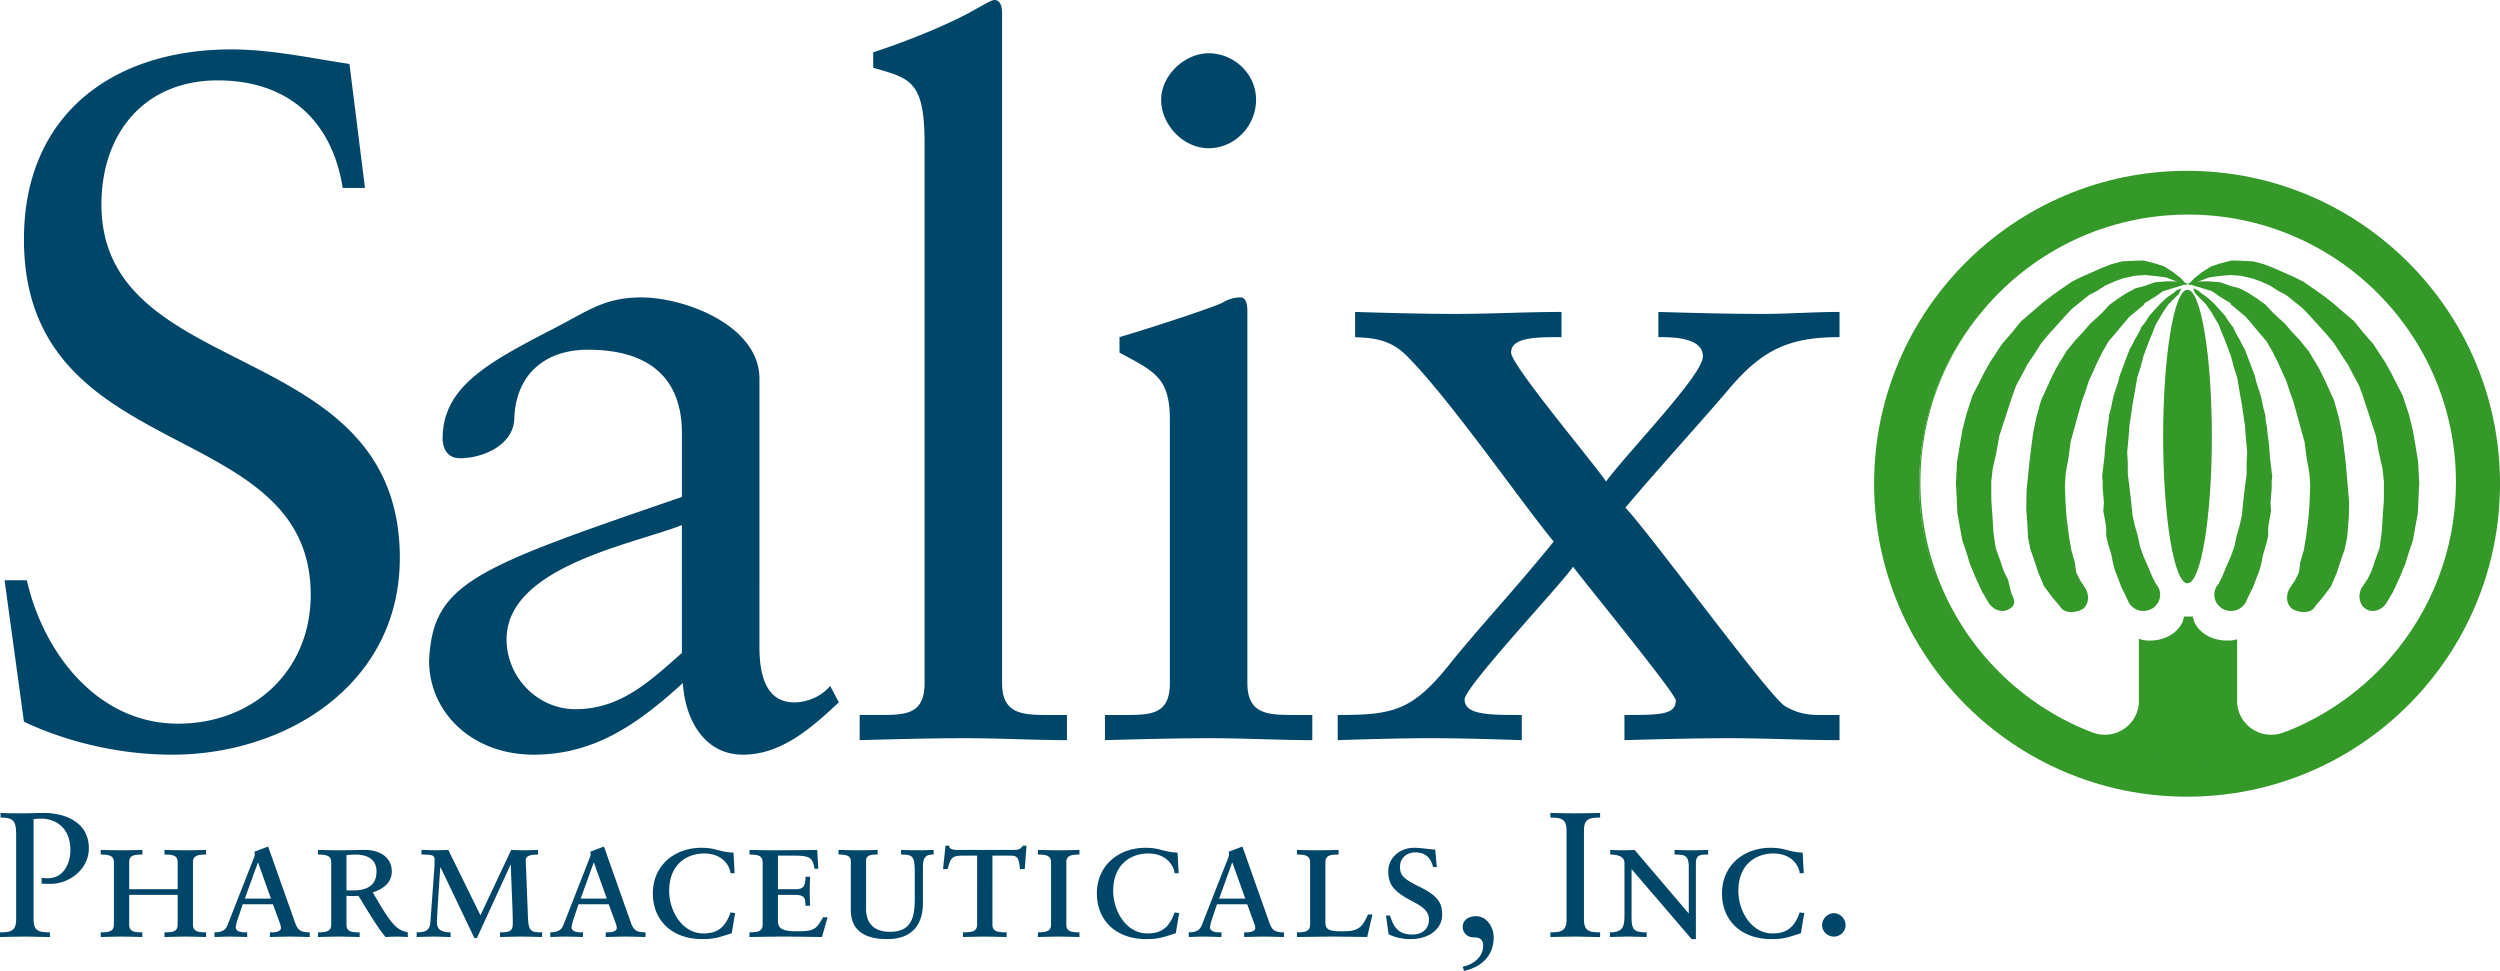 <svg xmlns="http://www.w3.org/2000/svg" viewBox="0 0 596.01 231.47">
  <path fill="#004668" d="M1.094 138.344h5.312c3.926 17.324 16.864 34.183 36.028 34.183 17.789 0 31.64-12.468 31.64-30.718 0-42.954-68.363-30.25-68.363-84.762 0-29.79 21.246-45.27 49.426-45.27 9.468 0 18.937 2.075 28.172 3.47l3.703 29.558h-5.313c-2.543-16.168-13.168-25.64-29.797-25.64-17.554 0-27.718 12.71-27.718 29.565 0 42.961 71.136 31.18 71.136 84.301 0 30.031-27.015 46.887-54.277 46.887-12.008 0-24.48-2.77-35.332-7.852l-4.617-33.722m161.476 17.324c-7.62 6.691-14.547 13.402-25.398 13.402-9.012 0-16.402-7.62-16.402-16.636 0-17.32 30.027-22.633 41.8-27.25Zm35.34 7.855c-2.078 2.543-5.539 3.926-8.547 3.926-5.074 0-8.308-3.691-8.308-13.172V90.305c0-12.696-17.785-19.399-28.184-19.399-8.77 0-12.703 3.23-20.781 7.387-16.172 8.32-26.567 14.086-26.567 26.328 0 1.621.696 4.625 4.165 4.625 5.542 0 12.933-3.238 12.933-9.695.457-10.395 7.39-16.176 17.547-16.176 14.781 0 22.402 6.93 22.402 19.863v15.246c-49.886 17.09-59.355 20.555-60.277 39.032 0 12.242 10.168 22.402 24.945 22.402 14.32 0 24.715-7.156 35.567-17.09.465 8.313 4.847 17.09 14.316 17.09 9.246 0 16.402-6.461 22.867-12.469l-2.078-3.926m7.04 6.93h4.39c6.46 0 11.082 0 11.082-7.625V34.18c0-15.016-3.465-15.477-12.246-18.02v-3.687c9.238-3.008 18.937-7.157 23.789-9.934C234.508 1.15 236.359 0 237.055 0c1.382 0 1.843 1.383 1.843 3.227v159.601c0 7.625 5.086 7.625 11.547 7.625h3.922v6c-7.844 0-15.93-.46-24.25-.46-8.308 0-16.629.234-25.168.46v-6m58.477 0h4.39c6.473 0 11.09 0 11.09-7.625v-62.594c0-10.164-3.465-11.546-12.011-16.168v-3.695c10.851-3.23 23.789-7.625 24.714-8.312 1.618-.926 3.004-1.153 4.153-1.153 1.164 0 1.617 1.387 1.617 3.23v88.692c0 7.625 5.078 7.625 11.555 7.625h3.925v6c-7.859 0-15.933-.46-24.254-.46-8.316 0-16.625.234-25.18.46ZM288.14 35.34c-5.996 0-11.313-5.547-11.313-11.555 0-5.773 5.535-11.082 11.313-11.082 6.007 0 11.312 4.848 11.312 11.082 0 6.242-5.074 11.555-11.312 11.555m30.774 135.113c13.164 0 17.781-.93 26.785-12.242 6.477-8.086 15.942-18.25 24.719-29.098-7.16-8.55-24.719-33.957-35.113-44.351-4.383-4.39-9.239-4.157-12.235-4.39l-.004-6c7.856.233 15.938.468 23.793.468 8.54 0 16.86-.469 25.41-.469v6c-6.011 0-12.015 0-12.015 3.695 0 3.008 20.09 26.797 22.633 30.723 5.312-7.164 23.097-25.406 23.097-29.8 0-4.618-7.39-4.618-10.62-4.618v-6c8.32.234 16.62.469 24.937.469 6.008 0 11.785-.469 18.25-.469v6c-12.004 0-18.25 3.004-25.863 11.79-7.625 9.003-16.63 18.702-25.18 28.862 6.469 6.926 34.41 45.27 38.105 47.356 1.617.91 3.926 2.074 7.86 2.074h5.078v6c-9.012 0-17.547-.46-26.098-.46-8.308 0-16.863.234-25.18.46v-6c8.317 0 12.243 0 12.243-3.473 0-1.617-21.012-27.253-24.485-31.867-3.004 4.387-25.86 28.645-25.86 31.64 0 3.7 5.774 3.7 13.626 3.7v6c-7.164-.226-14.555-.46-21.707-.46-7.399 0-14.785.234-22.176.46v-6M.129 193.813c1.906.085 3.812.085 5.719.085 1.441 0 2.925-.085 4.699-.085 4.363 0 10.633 1.82 10.633 8.43 0 5-4.657 8.472-9.11 8.472-.847 0-1.523-.04-2.152-.04v-1.405c.55.093 1.05.093 1.602.093 3.644 0 5.261-3.593 5.261-6.652 0-5.887-4.11-7.54-6.914-7.54-.633 0-1.39.04-1.863.126v23.93c0 2.964 1.617 3.011 3.898 3.05v1.11c-2.074 0-3.898-.094-5.757-.094-2.04 0-4.028.055-6.145.094v-1.11c2.242-.039 3.852-.086 3.852-3.05v-20.153c0-3.27-.543-4.16-3.723-4.16v-1.101m27.027 11.777c0-1.61-1.148-1.86-3.14-1.86v-1.105c1.617.047 3.261.086 4.879.086 1.69 0 3.468-.04 5.039-.086v1.105c-1.864 0-3.133.125-3.133 1.86v6.406h11.558v-6.406c0-1.735-1.265-1.86-3.136-1.86v-1.105c1.574.047 3.347.086 5.043.086 1.613 0 3.265-.04 4.87-.086v1.105c-1.988 0-3.132.25-3.132 1.86v14.832c0 1.605 1.144 1.855 3.133 1.855v1.11c-1.606-.04-3.258-.094-4.871-.094-1.696 0-3.47.055-5.043.094v-1.11c1.87 0 3.136-.125 3.136-1.855v-7.078H30.801v7.078c0 1.73 1.27 1.855 3.133 1.855v1.11c-1.57-.04-3.348-.094-5.04-.094-1.617 0-3.261.055-4.878.094v-1.11c1.992 0 3.14-.25 3.14-1.855V205.59m37.442 8.637H58.37l3.094-8.543h.082Zm-.258 9.16c1.578-.04 3.183-.094 4.75-.094 1.57 0 3.14.055 4.746.094v-1.11c-2.246 0-2.879-.547-3.555-2.496l-6.36-17.96-3.26 1.23c.038.21.089.383.089.586 0 .39-.215.89-.426 1.406L54.258 220.5c-.332.89-.965 1.777-3.121 1.777v1.11c1.14-.04 2.363-.094 3.465-.094 1.437 0 2.882.055 4.324.094v-1.11h-.512c-.809 0-2.203-.164-2.203-1.175 0-.766.55-2.211.727-2.754l.925-2.766h7.207l1.567 4.285c.21.555.332.89.332 1.399 0 .722-1.051 1.011-2.114 1.011h-.515v1.11m18.265-11.106v-8.426a32.732 32.732 0 0 1 2.075-.125c3.218 0 5.078 1.36 5.078 4.02 0 3.176-2.028 4.531-5.582 4.531Zm-3.64 8.14c0 1.606-1.145 1.856-3.14 1.856v1.11c1.612-.04 3.269-.094 4.874-.094 1.696 0 3.477.055 5.04.094v-1.11c-1.868 0-3.134-.125-3.134-1.855v-6.867c.426.039.97.078 1.442.078.422 0 .976-.04 1.398-.078 2.196 3.597 4.825 7.96 6.48 9.832.927-.04 1.821-.094 2.759-.094.796 0 1.73.055 2.539.094v-1.11c-2.715-.632-3.82-1.652-8.348-9.527 2.922-.973 4.527-2.582 4.527-5 0-3.379-2.875-5.125-6.39-5.125-1.438 0-4.285.086-6.313.086a172.9 172.9 0 0 1-4.875-.086v1.105c1.996 0 3.14.25 3.14 1.86v14.832m42.907-17.797c.973.047 1.996.086 2.965.086 1.102 0 2.371-.04 3.434-.086v1.105c-2.04 0-2.922.375-2.922 1.36 0 .68.039 1.27.086 2.363l.425 11.02c.121 3.601.72 3.804 3.387 3.804v1.11c-1.613-.04-3.387-.094-5.004-.094-1.601 0-3.426.055-5.039.094v-1.11c2.246 0 3.05-.25 3.05-2.113 0-3.176-.296-8.008-.468-13.984h-.082l-8.008 17.465h-.59l-8.043-16.825h-.093c-.293 4.106-.805 11.778-.805 13.086 0 1.692 1.102 2.371 3.262 2.371v1.11c-1.223 0-2.496-.094-3.723-.094-1.402 0-2.969.055-4.363.094v-1.11c2.836 0 3.172-.968 3.297-2.832l.808-11.015c.13-1.649.164-2.461.164-3.52 0-1.055-.675-1.18-3.125-1.18v-1.105c1.22 0 2.496.086 3.72.086.859 0 1.87-.086 2.671-.086l7.668 15.59 7.328-15.59m22.793 11.602h-6.226l3.09-8.543h.085Zm-.254 9.16c1.567-.04 3.18-.094 4.746-.094 1.567 0 3.133.055 4.739.094v-1.11c-2.247 0-2.875-.547-3.555-2.496l-6.352-17.96-3.261 1.23c.043.21.082.383.082.586 0 .39-.211.89-.426 1.406l-6.055 15.457c-.336.89-.976 1.777-3.133 1.777v1.11c1.145-.04 2.364-.094 3.47-.094 1.444 0 2.882.055 4.32.094v-1.11h-.505c-.804 0-2.207-.164-2.207-1.175 0-.766.555-2.211.723-2.754l.934-2.766h7.199l1.566 4.285c.215.555.344.89.344 1.399 0 .722-1.062 1.011-2.125 1.011h-.504v1.11m30.043-.899c-2.883.899-3.941 1.399-6.988 1.399-7.504 0-11.82-4.66-11.82-10.88 0-6.702 5.16-10.89 11.601-10.89 3.477 0 4.195 1.02 7.629 1.145l.258 4.918h-.985c0-.985-1.261-4.707-6.304-4.707-3.692 0-8.301 2.21-8.301 8.941 0 4.824 3.133 10.121 8.125 10.121 2.883 0 5.133-.976 6.48-5l1.114.133-.809 4.82m21.516.899c-3.047-.04-6.055-.094-9.11-.094-2.707 0-5.46.055-8.172.094v-1.11c1.989 0 3.133-.25 3.133-1.855V205.59c0-1.61-1.144-1.86-3.132-1.86v-1.105c1.902.047 3.808.086 5.722.086 3.465 0 6.988-.04 10.418-.086l.258 4.492h-.899c-.5-2.887-1.222-3.137-5.582-3.137h-3.14v8.016h3.515c2.118 0 3.051-.059 3.051-2.976h1.102c-.04 1.101-.086 2.25-.086 3.394 0 1.14.047 2.328.086 3.512h-1.102c0-2.332-.55-2.582-3.05-2.582h-3.516v6.18c0 1.835 1.012 2.503 4.527 2.503 4.281 0 4.582-.55 6.235-3.347h1.062l-1.32 4.707m6.863-18.133c0-1.524-1.781-1.524-2.922-1.524v-1.105c1.563.047 3.258.086 4.832.086 1.48 0 3.043-.04 4.492-.086v1.105c-1.28 0-2.757 0-2.757 1.438v11.523c0 3.895 2.414 5.461 5.671 5.461 5.938 0 5.938-4.617 5.938-8.855v-5c0-4.23-.422-4.567-3.27-4.567v-1.105c1.399.047 2.848.086 4.246.086 1.184 0 2.325-.04 3.516-.086v1.105c-1.45 0-2.55.204-2.55 2.965v8.594c0 4.875-2.325 8.598-8.508 8.598-5.426 0-8.688-2.07-8.688-6.992v-11.641m30.121-1.274h-3.219c-2.59 0-3.09.336-3.82 3.215h-1.094l.594-5.586h.844c0 .805.976 1.016 1.863 1.016h13.516c.968 0 1.48 0 2.242-1.016h.848l-.422 5.586h-1.145c-.258-2.707-.594-3.215-2.324-3.215h-4.238v16.442c0 1.605 1.144 1.855 3.39 1.855v1.11c-1.824-.04-3.605-.094-5.297-.094-1.617 0-3.261.055-5.129.094v-1.11c2.243 0 3.391-.25 3.391-1.855V203.98m17.617 1.61c0-1.61-1.14-1.86-3.129-1.86v-1.105c1.606.047 3.262.086 4.868.086 1.695 0 3.472-.04 5.039-.086v1.105c-1.989 0-3.133.25-3.133 1.86v14.832c0 1.605 1.144 1.855 3.133 1.855v1.11c-1.567-.04-3.344-.094-5.04-.094-1.605 0-3.261.055-4.867.094v-1.11c1.989 0 3.13-.25 3.13-1.855V205.59m29.742 16.898c-2.887.899-3.942 1.399-6.993 1.399-7.492 0-11.816-4.66-11.816-10.88 0-6.702 5.172-10.89 11.61-10.89 3.472 0 4.187 1.02 7.62 1.145l.258 4.918h-.976c0-.985-1.27-4.707-6.313-4.707-3.691 0-8.308 2.21-8.308 8.941 0 4.824 3.14 10.121 8.132 10.121 2.883 0 5.133-.976 6.489-5l1.105.133-.808 4.82m16.566-8.261h-6.227l3.082-8.543h.086Zm-.258 9.16c1.567-.04 3.176-.094 4.742-.094 1.57 0 3.14.055 4.739.094v-1.11c-2.243 0-2.872-.547-3.551-2.496l-6.352-17.96-3.262 1.23c.04.21.079.383.079.586 0 .39-.211.89-.422 1.406l-6.055 15.457c-.336.89-.976 1.777-3.137 1.777v1.11c1.149-.04 2.371-.094 3.473-.094 1.445 0 2.879.055 4.324.094v-1.11h-.508c-.804 0-2.21-.164-2.21-1.175 0-.766.554-2.211.726-2.754l.93-2.766h7.203l1.566 4.285c.211.555.344.89.344 1.399 0 .722-1.063 1.011-2.121 1.011h-.508v1.11m15.715-17.797c0-1.61-1.14-1.86-3.137-1.86v-1.105c1.613.047 3.27.086 4.867.086 1.696 0 3.48-.04 5.051-.086v1.105c-1.863 0-3.137.125-3.137 1.86v14.113c0 1.774.555 2.324 3.899 2.324 3.77 0 4.7-.593 6.27-4.015h1.058l-1.27 5.375c-1.101-.04-6.609-.094-7.843-.094-2.957 0-5.922.055-8.895.094v-1.11c1.996 0 3.137-.25 3.137-1.855V205.59m18.086 12.672h.976c.848 2.957 2.16 4.531 5.25 4.531 3.262 0 4.028-2.207 4.028-3.52 0-1.738-.977-2.84-3.809-4.32-4.66-2.422-5.89-4.027-5.89-7.328 0-2.879 2.503-5.508 6.187-5.508 1.613 0 3.598.383 4.992.422l.39 4.156h-.894c-.46-1.691-1.398-3.48-4.191-3.48-2.2 0-3.691 1.453-3.691 3.387 0 2.039.632 2.84 4.707 4.84 4.484 2.19 5.343 3.98 5.343 6.648 0 3.387-3.144 5.797-7.507 5.797-1.95 0-3.641-.375-5.258-1.14l-.633-4.485m18.297 12.195c2.379-.422 4.879-2.289 4.879-4.918 0-1.605-.805-2.074-2.371-2.074-1.399 0-2.508-1.094-2.508-2.45 0-1.788 1.531-2.59 3.144-2.59 2.707 0 4.239 2.794 4.239 4.962 0 4.82-3.27 7.25-7.079 8.082l-.304-1.012m24.75-32.492c0-2.957-1.61-3.012-3.856-3.05v-1.102c1.992.039 3.942.085 5.848.085 1.95 0 3.894-.046 6.016-.085v1.101c-2.247.04-3.856.094-3.856 3.05v21.263c0 2.964 1.61 3.011 3.856 3.05v1.11c-2.032 0-3.856-.094-5.711-.094-2.047 0-4.028.055-6.153.094v-1.11c2.246-.039 3.856-.086 3.856-3.05v-21.262m13.812 7.758c0-1.914-2.547-1.993-3.394-1.993v-1.105c1.015.047 1.996.086 2.965.086.894 0 1.949-.04 2.847-.086l12.914 15.168v-11.098c0-2.925-1.14-2.965-3.386-2.965v-1.105c1.347.047 2.84.086 4.187.086 1.23 0 2.594-.04 3.816-.086v1.105c-1.996 0-2.925.079-2.925 2.196v17.96h-1.012l-14.32-16.69v11.316c0 3.047.43 3.765 3.597 3.765v1.11c-1.39-.04-3.004-.094-4.437-.094-1.453 0-2.89.055-4.324.094v-1.11c3.472 0 3.472-1.73 3.472-4.78v-11.774m42.067 16.765c-2.883.899-3.946 1.399-6.993 1.399-7.5 0-11.824-4.66-11.824-10.88 0-6.702 5.172-10.89 11.614-10.89 3.468 0 4.195 1.02 7.62 1.145l.258 4.918h-.976c0-.985-1.27-4.707-6.313-4.707-3.68 0-8.3 2.21-8.3 8.941 0 4.824 3.128 10.121 8.132 10.121 2.887 0 5.125-.976 6.48-5l1.102.133-.8 4.82m5.054-1.941c0-1.484 1.32-2.84 2.793-2.84 1.485 0 2.801 1.316 2.801 2.84 0 1.527-1.273 2.746-2.8 2.746-1.473 0-2.794-1.219-2.794-2.746"/>
  <path fill="#35992a" d="M521.379 179.152c-35.262 0-63.836-28.574-63.836-63.828 0-16.054 5.934-30.726 15.727-41.945 11.699-13.61 29.046-22.223 48.394-22.223 35.258 0 63.84 28.582 63.84 63.836 0 16.094-5.95 30.79-15.774 42.008-11.71 13.57-29.027 22.152-48.351 22.152m.023-138.433c-41.207 0-74.609 33.402-74.609 74.605 0 41.215 33.402 74.61 74.61 74.61 41.206 0 74.609-33.395 74.609-74.61 0-41.203-33.403-74.605-74.61-74.605"/>
  <path fill="#35992a" d="m545.047 174.406-.149-.008a8.071 8.071 0 0 1-3.457.766c-4.277 0-7.773-3.3-8.093-7.504v-15.215l-.047-.039c-.93.285-1.36.305-2.418.305-4.153 0-7.578-2.484-8.102-5.723h-2.097c-.524 3.239-3.95 5.723-8.09 5.723-1.07 0-1.625-.078-2.563-.383l-.117.024v15.308a8.118 8.118 0 0 1-8.098 7.504 7.926 7.926 0 0 1-2.941-.555l.484.211c-24.25-9.043-41.523-32.41-41.523-59.828 0-15.902 5.816-30.437 15.434-41.613-9.793 11.219-15.727 25.89-15.727 41.945 0 35.254 28.52 66.309 63.773 66.309 19.336 0 36.704-11.063 48.414-24.633a63.954 63.954 0 0 1-24.683 17.406"/>
  <path fill="#35992a" d="M527.316 104.066c0 19.336-2.605 34.996-5.812 34.996-3.2 0-5.8-15.66-5.8-34.996 0-19.32 2.6-34.988 5.8-34.988 3.207 0 5.812 15.668 5.812 34.988"/>
  <path fill="#35992a" d="M479.531 141.473c.992 1.953.961 2.988-.746 3.847-1.71.875-3.91-.015-4.894-1.972l-1.387-2.328-1.492-3.27-1.399-3.355-.66-2.2-1.156-3.465-.492-2.738-.668-3.707-.14-3.222-.196-3.942.27-5.078.702-4.242.57-3.293.954-3.77 1.473-4.488 1.359-2.629 1.418-2.816 1.422-2.52 2.793-4.254 2.55-2.941 2.024-2.512 2.617-2.223 2.5-2.164 2.254-1.746 2.207-1.558 2.563-1.75 2.027-1.024 2.324-1.027 2.563-1.14 2.504-.97 2.511-.667 2.621-.133 2.512-.074 2.758.703 2.148.71 2.22 1.422 1.737 1.364 1.618 1.726-1.079-.351-2.027-.766-2.035-.773-2.094-.282-2.988-.289-2.457.192-2.676.605-1.906.672-2.324 1.024-2.157 1.379-1.668.851-2.02 1.621-2.023 1.625-1.668 1.738-1.714 1.922-2.024 2.215-1.957 2.332-1.848 2.88-1.539 2.28-1.367 2.637-1.238 2.277-.836 2.215-1.348 4.13-.765 2.331-1.117 3.41-.692 3.95-.887 3.878-.347 3.172.02 4.48.257 3.466.25 4.066.508 3.645 1.086 3.035.906 2.683.969 1.903.816 3.293m83.446-1.254c-.993 1.957-.41 4.242 1.308 5.101 1.719.875 3.903-.015 4.895-1.972l1.37-2.328 1.509-3.27 1.386-3.355.672-2.2 1.156-3.465.48-2.738.68-3.707.133-3.222.196-3.942-.274-5.078-.691-4.242-.582-3.293-.942-3.77-1.476-4.488-1.363-2.629-1.422-2.816-1.418-2.52-2.785-4.254-2.551-2.941-2.024-2.512-2.62-2.223-2.5-2.164-2.259-1.746-2.21-1.558-2.56-1.75-2.019-1.024-2.336-1.027-2.55-1.14-2.512-.97-2.516-.667-2.613-.133-2.512-.074-2.746.703-2.16.71-2.219 1.422-1.746 1.364-1.605 1.726 1.078-.351 2.027-.766 2.035-.773 2.082-.282 2.997-.289 2.453.192 2.683.605 1.907.672 2.324 1.024 2.152 1.379 1.66.851 2.031 1.621 2.012 1.625 1.668 1.738 1.727 1.922 2.02 2.215 1.956 2.332 1.852 2.88 1.531 2.28 1.363 2.637 1.25 2.277.828 2.215 1.356 4.13.758 2.331 1.12 3.41.696 3.95.883 3.878.344 3.172-.024 4.48-.258 3.466-.257 4.066-.492 3.645-1.083 3.035-.906 2.683-.969 1.903-1.378 2.039"/>
  <path fill="#35992a" d="m519.055 67.105-2.407-.046-2.886.234-2.418.844-.188.093v-.03l-2.086.542-2.074 1.125-2.137 1.375-1.972 1.434-1.735 1.898-2.902 2.653-1.527 1.8-1.883 1.993-2.238 2.757-2.418 4.043-1.211 2.399-1.207 2.683-1.157 2.504-1.195 4.305-.726 3.629-.41 3.176-.493 4.105-.633 6.18-.09 4.527.239 3.145.195 3.75.547 2.687 1.18 3.399.699 2.18 1.39 3.292 2.051 2.723 1.66 1.941c.985 1.93 3.692 1.68 5.247.89 1.535-.773 2-2.98 1.015-4.905l-1.336-2.032-.96-1.886-.352-2.492-.832-2.91-.563-3.333-.555-4.304-.234-3.207-.172-4.356.196-3.066.671-3.742.508-3.809.899-3.277.62-2.243 1.102-3.953.961-2.675.735-2.313.972-2.082.977-2.215 1.34-2.683 1.445-2.485 1.777-2.082 1.512-1.808 1.61-1.907 1.804-1.504 1.793-1.5-.008-.226 2.778-1.715 1.71-1.203 2.333-.707 2.332-.719 1.21-.422-2.503-.469"/>
  <path fill="#35992a" d="m523.992 67.105 2.403-.046 2.886.234 2.41.844.196.093v-.03l2.086.542 2.074 1.125 2.14 1.375 1.965 1.434 1.743 1.898 2.902 2.653 1.527 1.8 1.88 1.993 2.237 2.757 2.414 4.043 1.215 2.399 1.211 2.683 1.157 2.504 1.19 4.305.727 3.629.422 3.176.493 4.105.777 9.238-.063 3.13-.238 3.144-.187 2.09-.555 2.687-1.172 3.399-.703 2.18-1.402 3.292-2.043 2.723-1.664 1.941c-.985 1.93-3.692 1.68-5.235.89-1.539-.773-2.008-2.98-1.023-4.905l1.343-2.032.957-1.886.344-2.492.844-2.91.547-3.333.558-4.304.239-3.207.18-4.356-.2-3.066-.672-3.742-.504-3.809-.914-3.277-.609-2.243-1.105-3.953-.954-2.675-.742-2.313-.965-2.082-.976-2.215-1.36-2.683-1.425-2.485-1.782-2.082-1.511-1.808-1.617-1.907-1.793-1.504-1.81-1.5v-.226l-2.765-1.715-1.699-1.203-2.344-.707-2.332-.719-1.21-.422 2.507-.469m-10.042 72.067a3.772 3.772 0 0 1 1.038 2.605c0 2.145-1.797 3.88-3.988 3.88a3.991 3.991 0 0 1-3.54-2.106l-.741-1.61-.969-1.941-.828-2.219-.567-1.394-.418-1.39-.273-1.106-.277-1.532-.414-1.386-.563-1.953-.281-1.243v-1.941l-.281-1.809-.414-2.218.152-1.95-.152-1.808-.133-1.524v-1.668l-.14-1.25.273-2.355.28-2.363.134-1.813.148-1.668.281-1.805.133-1.66.281-1.53.13-1.528.433-1.524.543-2.644.558-1.801.567-1.672.414-1.66.828-2.227.832-2.214.695-1.817.555-.969.695-1.386.973-1.672.55-1.25.974-1.246.976-1.532 1.11-1.246 1.527-1.672 1.668-1.52 1.25-.835.972-.828 1.11-.43-.563 1.258-1.242 1.25L517 72.504l-1.254 1.805-.976 1.66-.829 1.39-.695 1.809-.7 1.672-.694 1.8-.829 2.223-.695 2.637-.832 2.64-.555 3.337-.554 3.05-.414 2.914-.282 1.809-.28 3.613-.282 2.918.148 2.63v2.636l.414 3.2.414 3.612.282 2.918.554 2.496.696 2.368.547 2.636.84 2.356 1.109 2.504.972 2.363.844 1.672"/>
  <path fill="#35992a" d="M528.93 139.172a3.78 3.78 0 0 0-1.028 2.605c0 2.145 1.778 3.88 3.98 3.88a3.979 3.979 0 0 0 3.532-2.106l.742-1.61.977-1.941.832-2.219.547-1.394.426-1.39.277-1.106.273-1.532.422-1.386.555-1.953.277-1.243v-1.941l.281-1.809.418-2.218-.14-1.95.14-1.808.137-1.524v-1.668l.14-1.25-.277-2.355-.28-2.363-.138-1.813-.14-1.668-.278-1.805-.14-1.66-.281-1.53-.133-1.528-.422-1.524-.555-2.644-.562-1.801-.547-1.672-.41-1.66-.836-2.227-.836-2.214-.696-1.817-.558-.969-.688-1.386-.976-1.672-.555-1.25-.972-1.246-.977-1.532-1.11-1.246-1.53-1.672-1.669-1.52-1.238-.835-.976-.828-1.118-.43.563 1.258 1.258 1.25 1.238 1.254 1.25 1.805.976 1.66.832 1.39.696 1.809.695 1.672.695 1.8.825 2.223.703 2.637.836 2.64.554 3.337.547 3.05.418 2.914.282 1.809.277 3.613.277 2.918-.137 2.63v2.636l-.418 3.2-.417 3.612-.282 2.918-.547 2.496-.695 2.368-.555 2.636-.843 2.356-1.106 2.504-.976 2.363-.836 1.672"/>
</svg>